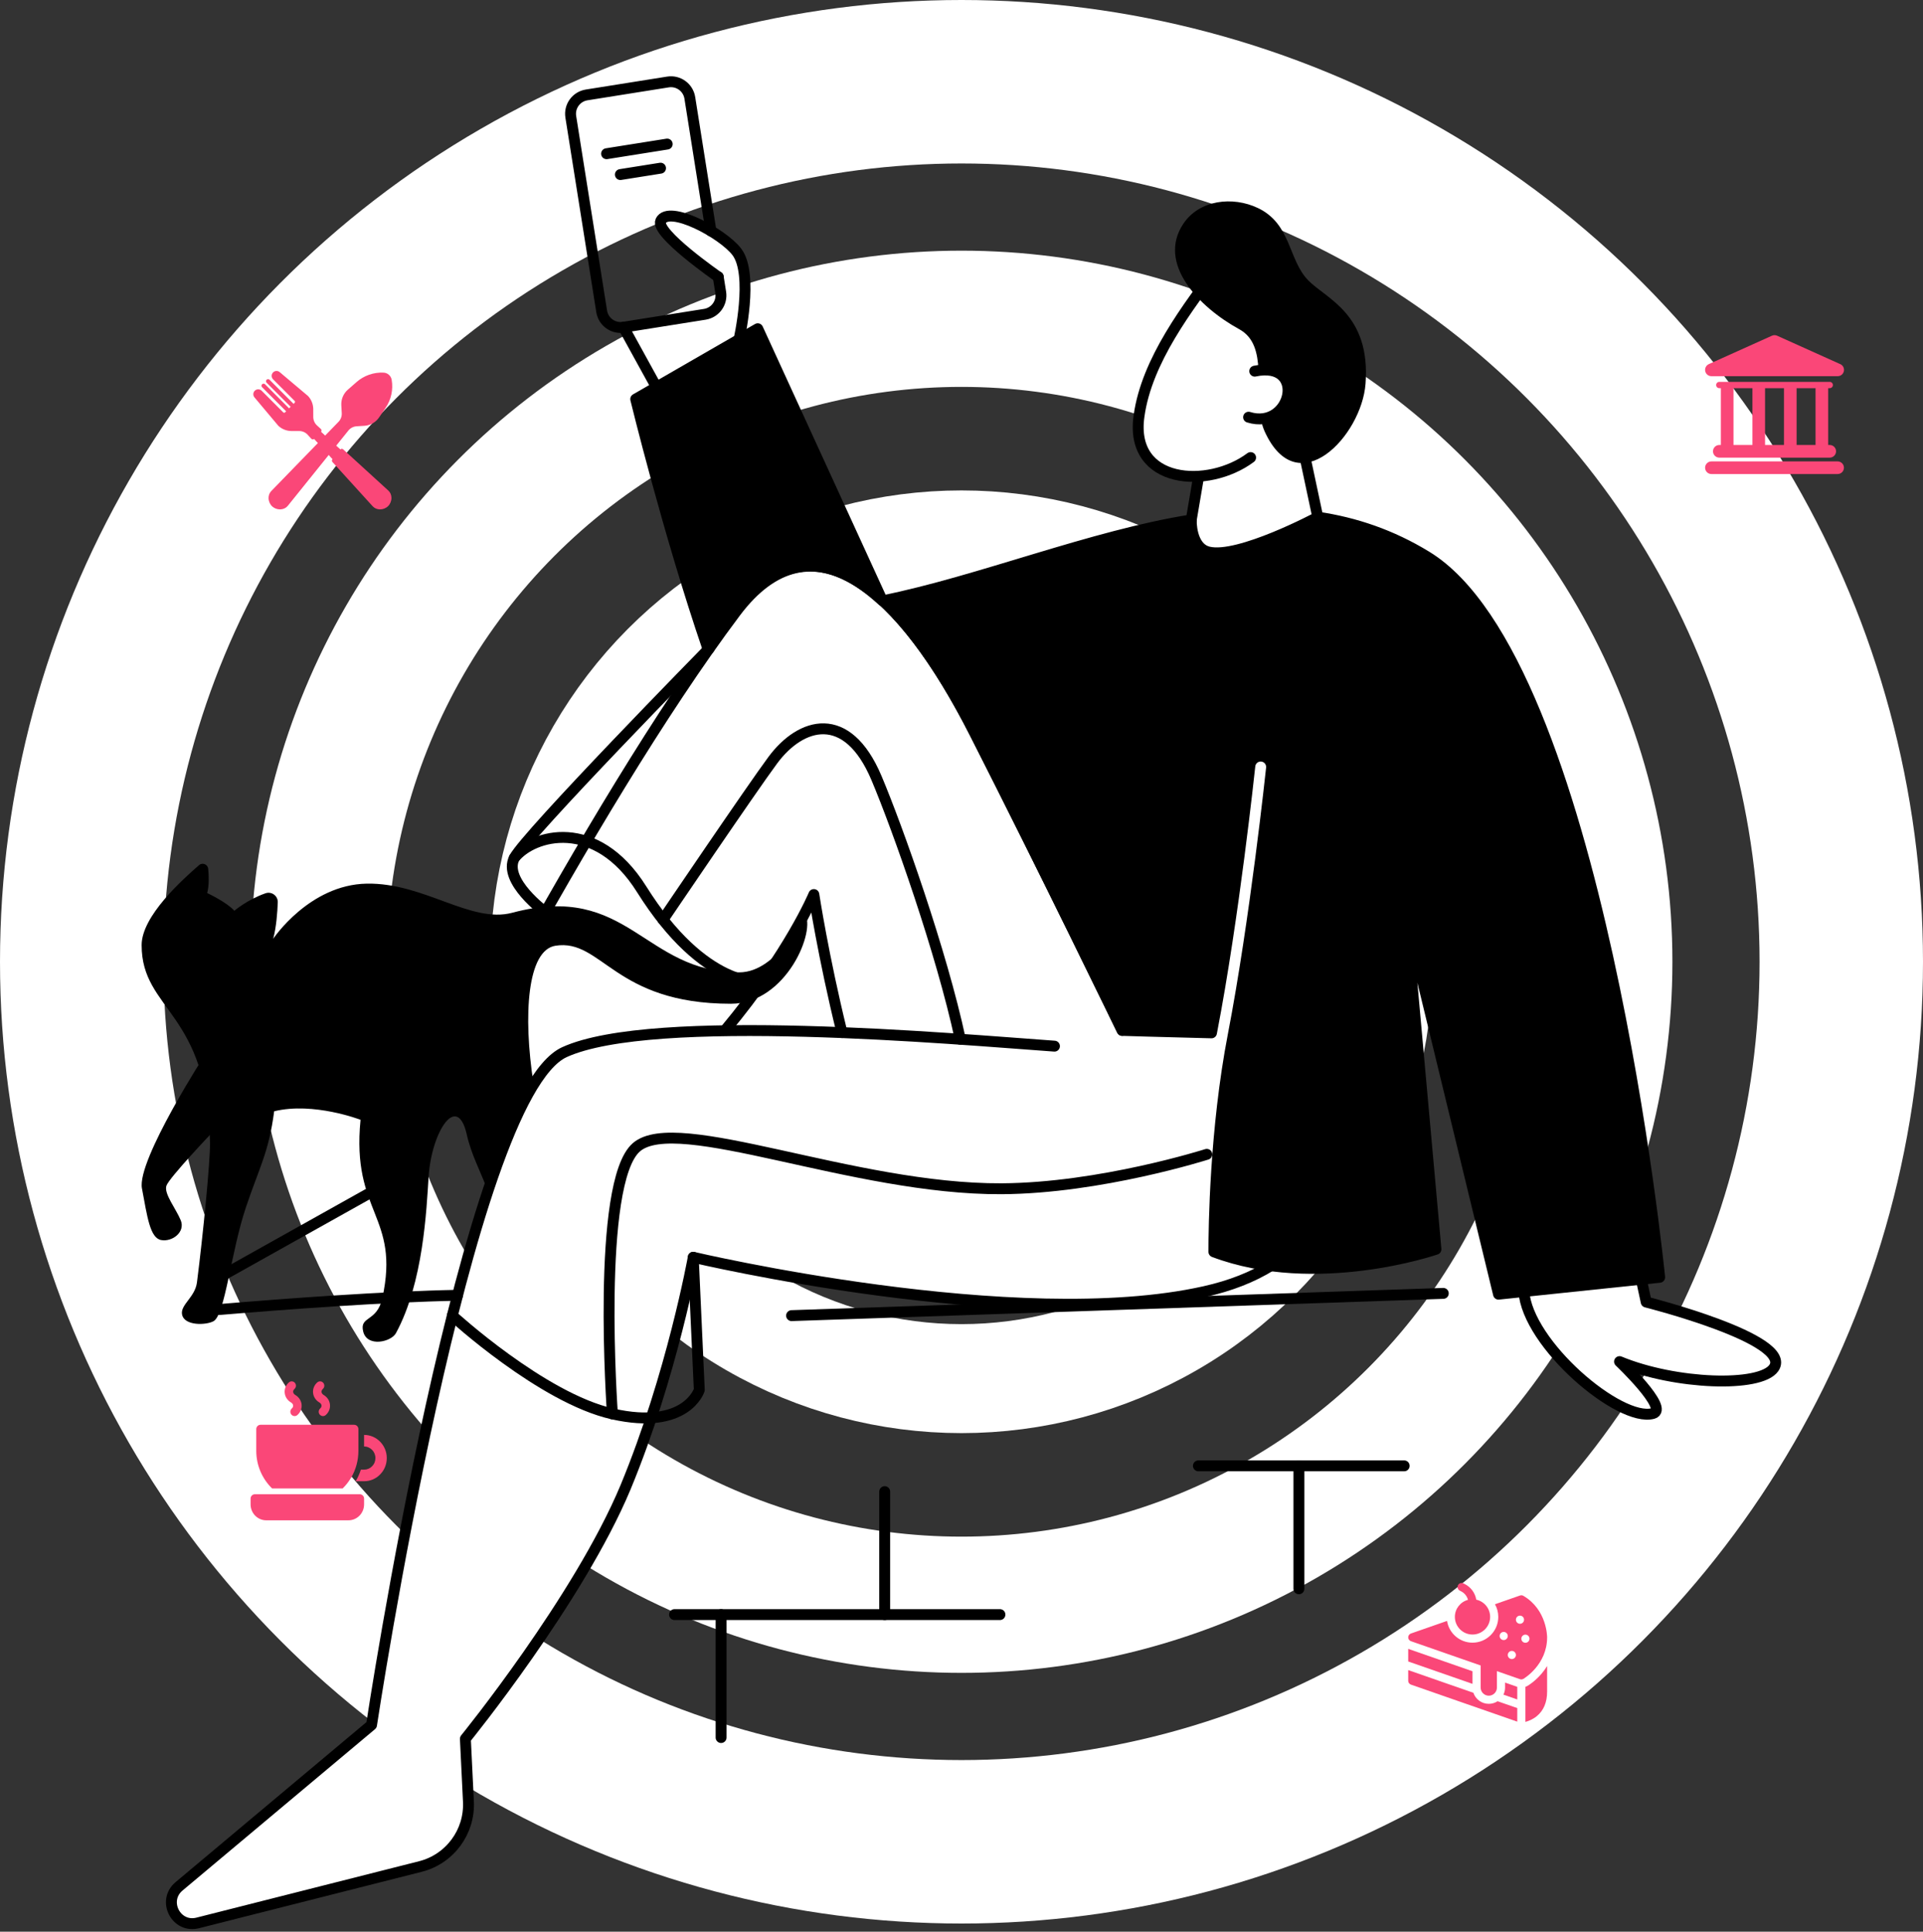 <svg width="706" height="709" viewBox="0 0 706 709" fill="none" xmlns="http://www.w3.org/2000/svg">
<rect x="0" y="0" width="706" height="709" fill="#333333" stroke="none"/>
<circle cx="353" cy="353" r="323" stroke="white" stroke-width="60"/>
<circle cx="353" cy="353" r="236" stroke="white" stroke-width="50"/>
<circle cx="353" cy="353" r="153" stroke="white" stroke-width="40"/>
<g clip-path="url(#clip0_2312_19616)">
<path d="M674.661 169.353H628.318C627.037 169.353 626 170.39 626 171.671C626 172.951 627.037 173.988 628.318 173.988H674.659C675.94 173.988 676.977 172.951 676.977 171.671C676.976 170.39 675.939 169.353 674.661 169.353Z" fill="#FA4778"/>
<path d="M631.214 163.327C629.933 163.327 628.896 164.364 628.896 165.645C628.896 166.925 629.933 167.964 631.214 167.964H671.763C673.044 167.964 674.081 166.925 674.081 165.645C674.081 164.364 673.044 163.327 671.763 163.327H671.185V142.472H671.763C672.405 142.472 672.921 141.953 672.921 141.314C672.921 140.675 672.402 140.156 671.763 140.156H631.214C630.574 140.156 630.056 140.675 630.056 141.314C630.056 141.953 630.575 142.472 631.214 142.472H631.793V163.326H631.214V163.327ZM666.55 142.472V163.326H659.598V142.472H666.55ZM654.963 142.472V163.326H648.012V142.472H654.963ZM636.427 142.472H643.378V163.326H636.427V142.472Z" fill="#FA4778"/>
<path d="M628.318 138.073H674.659C674.667 138.073 674.676 138.073 674.682 138.073C675.964 138.073 677 137.036 677 135.755C677 134.737 676.345 133.875 675.434 133.562L652.441 123.216C651.837 122.945 651.146 122.945 650.54 123.216L627.367 133.642C626.37 134.092 625.822 135.175 626.052 136.242C626.281 137.31 627.225 138.073 628.318 138.073Z" fill="#FA4778"/>
</g>
<g clip-path="url(#clip1_2312_19616)">
<path d="M114.237 150.049C114.2 148.501 113.599 147.033 112.567 145.911L102.186 137.161C101.778 136.817 101.174 136.843 100.797 137.221C100.395 137.623 100.395 138.276 100.797 138.678L108.717 146.614C109.202 147.1 109.202 147.889 108.717 148.376L105.202 151.897C104.717 152.384 103.929 152.384 103.443 151.897L95.524 143.962C95.122 143.559 94.471 143.559 94.069 143.962C93.692 144.34 93.666 144.945 94.009 145.354L102.743 155.755C103.862 156.789 105.327 157.391 106.873 157.428L109.875 157.438C111.262 157.442 112.584 158.027 113.522 159.051L137.401 185.319C138.567 186.583 140.746 186.425 141.962 185.207C143.177 183.99 143.335 181.806 142.073 180.637L115.857 156.712C114.835 155.772 114.251 154.447 114.246 153.058L114.237 150.049Z" fill="#FA4778"/>
<path d="M142.932 182.431C142.927 182.379 142.92 182.328 142.913 182.276C142.897 182.172 142.877 182.07 142.851 181.97C142.838 181.919 142.824 181.869 142.809 181.82C142.671 181.375 142.428 180.966 142.073 180.637L115.857 156.712C115.7 156.568 115.555 156.414 115.419 156.252C115.334 156.151 115.251 156.047 115.175 155.94C115.125 155.87 115.078 155.8 115.032 155.728C114.848 155.44 114.694 155.136 114.573 154.817C114.361 154.261 114.248 153.665 114.246 153.058L114.237 150.049C114.225 149.565 114.159 149.09 114.041 148.629C113.994 148.445 113.939 148.264 113.876 148.085C113.592 147.283 113.148 146.542 112.567 145.911L102.186 137.161C102.135 137.118 102.081 137.081 102.025 137.05C101.884 136.971 101.729 136.928 101.573 136.921C101.511 136.918 101.449 136.92 101.387 136.929C101.17 136.958 100.962 137.056 100.797 137.221C100.395 137.624 100.395 138.276 100.797 138.679L108.717 146.614C108.868 146.766 108.973 146.948 109.03 147.14C109.052 147.217 109.068 147.296 109.075 147.375C109.083 147.455 109.083 147.535 109.075 147.614C109.064 147.734 109.035 147.851 108.99 147.964C108.929 148.114 108.838 148.254 108.717 148.376L107.627 149.467L108.383 150.104C109.414 151.226 110.015 152.694 110.053 154.242C110.053 154.242 110.053 154.274 110.053 154.333C110.059 155.9 110.936 157.311 112.299 158.08C112.3 158.081 112.302 158.081 112.303 158.082C112.33 158.097 112.357 158.114 112.383 158.13C112.423 158.153 112.462 158.177 112.501 158.201C112.529 158.218 112.556 158.236 112.583 158.254C112.623 158.28 112.663 158.307 112.703 158.335C112.726 158.351 112.749 158.367 112.772 158.383C112.832 158.427 112.891 158.472 112.95 158.518C112.962 158.528 112.974 158.538 112.986 158.548C113.034 158.587 113.082 158.627 113.129 158.668C113.148 158.685 113.167 158.702 113.187 158.72C113.227 158.757 113.268 158.794 113.308 158.833C113.325 158.85 113.343 158.866 113.36 158.883C113.415 158.938 113.469 158.994 113.522 159.052L132.419 179.839L137.888 184.83C138.259 185.174 138.506 185.605 138.641 186.073C138.852 186.134 139.07 186.172 139.291 186.188H139.292C139.437 186.198 139.584 186.199 139.731 186.19C139.735 186.19 139.739 186.189 139.743 186.189C139.888 186.18 140.032 186.162 140.176 186.135C140.181 186.134 140.186 186.133 140.191 186.131C140.257 186.119 140.322 186.104 140.387 186.088C140.394 186.086 140.402 186.084 140.409 186.082C140.479 186.064 140.548 186.044 140.617 186.022C140.618 186.022 140.619 186.021 140.62 186.021C140.684 186 140.747 185.977 140.81 185.952C140.823 185.947 140.836 185.942 140.849 185.937C140.911 185.912 140.973 185.885 141.034 185.856C141.036 185.855 141.037 185.855 141.038 185.855C141.101 185.825 141.162 185.793 141.222 185.76C141.236 185.752 141.25 185.744 141.264 185.737C141.312 185.709 141.36 185.68 141.408 185.65C141.42 185.642 141.432 185.635 141.444 185.627C141.501 185.59 141.556 185.551 141.61 185.511C141.621 185.503 141.631 185.495 141.641 185.487C141.685 185.453 141.729 185.418 141.771 185.382C141.785 185.37 141.799 185.358 141.813 185.346C141.864 185.301 141.914 185.255 141.962 185.207C142.608 184.56 142.955 183.641 142.949 182.746C142.948 182.641 142.943 182.535 142.932 182.431Z" fill="#FA4778"/>
<path d="M133.859 155.509C135.755 155.349 137.478 154.341 138.55 152.765L140.919 149.283C142.859 146.43 143.622 142.936 143.046 139.532C142.952 138.976 142.67 138.489 142.272 138.135C141.873 137.781 141.357 137.559 140.794 137.532C137.353 137.368 133.982 138.545 131.388 140.817L128.221 143.591C126.788 144.846 125.997 146.681 126.065 148.587L126.236 151.59C126.314 152.978 125.811 154.335 124.847 155.335L100.113 180.794C98.923 182.037 99.211 184.207 100.498 185.349C101.784 186.492 103.968 186.519 105.057 185.186L127.318 157.529C128.193 156.451 129.478 155.788 130.862 155.699L133.859 155.509Z" fill="#FA4778"/>
<path d="M143.046 139.532C142.952 138.976 142.67 138.489 142.272 138.135C142.122 138.002 141.956 137.888 141.778 137.796C141.599 137.703 141.407 137.633 141.206 137.588C141.073 137.558 140.935 137.539 140.794 137.532C140.671 137.526 140.547 137.523 140.424 137.52C140.386 137.519 140.349 137.519 140.312 137.519C140.223 137.518 140.135 137.518 140.047 137.519C140.007 137.519 139.966 137.519 139.926 137.52C139.834 137.522 139.743 137.524 139.652 137.528C139.619 137.529 139.587 137.53 139.554 137.531C139.429 137.537 139.305 137.544 139.18 137.553C139.211 140.27 138.414 142.951 136.868 145.224L134.499 148.706C133.657 149.944 132.412 150.832 130.998 151.233C129.915 151.54 128.856 151.927 127.854 152.439C126.923 152.914 126.007 153.388 125.996 153.423C125.993 153.433 125.989 153.443 125.986 153.453C125.963 153.521 125.939 153.588 125.914 153.655C125.909 153.669 125.903 153.682 125.897 153.695C125.873 153.758 125.847 153.821 125.82 153.883C125.812 153.9 125.804 153.917 125.797 153.934C125.77 153.992 125.744 154.05 125.715 154.107C125.705 154.128 125.693 154.148 125.683 154.169C125.655 154.222 125.628 154.274 125.598 154.326C125.584 154.351 125.569 154.375 125.555 154.4C125.527 154.447 125.5 154.494 125.471 154.54C125.453 154.569 125.433 154.597 125.414 154.626C125.387 154.667 125.36 154.708 125.332 154.748C125.308 154.782 125.283 154.814 125.258 154.847C125.233 154.882 125.208 154.917 125.181 154.95C125.149 154.991 125.116 155.03 125.083 155.07C125.062 155.095 125.042 155.121 125.02 155.146C124.964 155.21 124.907 155.273 124.847 155.335L100.113 180.794C98.923 182.037 99.211 184.207 100.498 185.349C101.784 186.492 103.968 186.519 105.057 185.186L127.318 157.529C128.193 156.451 129.478 155.787 130.862 155.699L133.859 155.509C135.755 155.349 137.478 154.341 138.55 152.765L140.919 149.283C142.859 146.43 143.622 142.936 143.046 139.532Z" fill="#FA4778"/>
<path d="M130.91 156.464L133.907 156.273C133.912 156.273 133.917 156.273 133.923 156.272C136.058 156.092 137.975 154.971 139.182 153.196L141.551 149.714C143.613 146.682 144.411 143.021 143.799 139.404C143.679 138.694 143.317 138.039 142.779 137.562C142.241 137.084 141.549 136.801 140.831 136.767C137.172 136.592 133.641 137.826 130.885 140.24L127.718 143.014C126.105 144.427 125.224 146.468 125.301 148.614C125.301 148.619 125.301 148.625 125.302 148.63L125.472 151.633C125.539 152.804 125.111 153.959 124.299 154.801L99.561 180.264C98.899 180.956 98.557 181.905 98.598 182.937C98.644 184.073 99.165 185.189 99.99 185.922C100.736 186.585 101.761 186.962 102.786 186.962C102.896 186.962 103.006 186.958 103.115 186.949C104.143 186.867 105.043 186.413 105.652 185.667L127.911 158.012C128.649 157.102 129.743 156.538 130.91 156.464ZM126.723 157.048L104.466 184.701C104.126 185.117 103.603 185.373 102.993 185.422C102.268 185.48 101.525 185.239 101.005 184.776C100.484 184.313 100.156 183.603 100.126 182.875C100.102 182.264 100.293 181.713 100.661 181.328L125.397 155.867C126.506 154.717 127.089 153.142 126.999 151.546L126.828 148.551C126.77 146.871 127.461 145.274 128.724 144.167L131.891 141.393C134.349 139.241 137.498 138.142 140.758 138.297C141.129 138.315 141.486 138.461 141.764 138.708C142.043 138.955 142.23 139.293 142.292 139.66C142.838 142.884 142.125 146.148 140.287 148.851L137.919 152.334C136.973 153.723 135.473 154.601 133.802 154.745L130.814 154.935C129.221 155.036 127.731 155.806 126.723 157.048Z" fill="#FA4778"/>
<path d="M142.588 180.071L126.001 164.933C125.689 164.648 125.205 164.671 124.921 164.984C124.637 165.296 124.659 165.781 124.971 166.066L141.554 181.2C141.948 181.565 142.172 182.103 142.184 182.715C142.199 183.444 141.913 184.172 141.421 184.665C140.929 185.158 140.203 185.445 139.475 185.43C138.864 185.418 138.327 185.194 137.966 184.803L123.186 168.544C122.901 168.231 122.417 168.209 122.105 168.493C121.793 168.778 121.771 169.263 122.055 169.576L136.839 185.838C137.489 186.542 138.414 186.941 139.445 186.962C139.472 186.962 139.498 186.963 139.525 186.963C140.633 186.963 141.741 186.512 142.502 185.749C143.283 184.967 143.735 183.822 143.713 182.685C143.692 181.653 143.294 180.726 142.588 180.071Z" fill="#FA4778"/>
<path d="M102.225 156.319C103.49 157.487 105.134 158.153 106.854 158.194C106.859 158.194 106.865 158.194 106.87 158.194L109.872 158.204C111.043 158.207 112.167 158.705 112.957 159.567L114.279 161.022C114.43 161.188 114.637 161.272 114.845 161.272C115.028 161.272 115.213 161.206 115.359 161.072C115.672 160.787 115.694 160.303 115.41 159.99L114.085 158.534C113.007 157.355 111.473 156.677 109.877 156.672L106.883 156.662C105.553 156.628 104.281 156.118 103.295 155.224L94.594 144.861C94.506 144.755 94.512 144.601 94.61 144.503C94.677 144.436 94.756 144.426 94.796 144.426C94.837 144.426 94.916 144.436 94.983 144.503L102.903 152.439C103.686 153.223 104.96 153.223 105.743 152.439L106.673 151.506V151.506L108.326 149.85C108.326 149.85 108.326 149.85 108.326 149.85L108.327 149.849L109.257 148.917C110.04 148.133 110.04 146.856 109.257 146.072L101.337 138.137C101.235 138.034 101.235 137.866 101.337 137.763C101.435 137.665 101.588 137.659 101.694 137.747L112.037 146.465C112.93 147.453 113.439 148.727 113.473 150.06L113.482 153.06C113.487 154.659 114.165 156.196 115.342 157.279L116.759 158.572C117.072 158.857 117.555 158.834 117.839 158.522C118.123 158.208 118.101 157.724 117.789 157.439L116.374 156.148C115.511 155.355 115.015 154.228 115.011 153.055L115.002 150.047C115.002 150.042 115.002 150.036 115.001 150.031C114.96 148.308 114.295 146.66 113.13 145.393C113.108 145.369 113.085 145.346 113.06 145.325L102.678 136.575C101.961 135.97 100.919 136.015 100.256 136.68C99.557 137.38 99.557 138.52 100.256 139.22L108.176 147.156C108.363 147.343 108.363 147.647 108.176 147.834L107.786 148.225L98.959 139.381C98.661 139.082 98.177 139.082 97.878 139.381C97.58 139.68 97.58 140.165 97.878 140.464L106.705 149.308L106.133 149.881L97.306 141.037C97.008 140.738 96.524 140.738 96.225 141.037C95.926 141.336 95.926 141.821 96.225 142.12L105.052 150.964L104.662 151.355C104.475 151.543 104.171 151.543 103.984 151.355L96.064 143.42C95.726 143.081 95.275 142.894 94.796 142.894C94.317 142.894 93.867 143.081 93.529 143.42C92.866 144.085 92.821 145.128 93.424 145.847L102.158 156.249C102.178 156.274 102.201 156.297 102.225 156.319Z" fill="#FA4778"/>
</g>
<g clip-path="url(#clip2_2312_19616)">
<path d="M560.813 618.766C560.564 618.913 560.302 619.034 560.031 619.129V632C561.089 631.703 562.713 631.113 564.218 629.876C566.728 627.813 568 624.787 568 620.881V611.489C567.433 612.415 566.789 613.309 566.068 614.167C563.68 617.005 561.271 618.496 560.813 618.766Z" fill="#FA4778"/>
<path d="M552.561 619.387C552.561 620.319 552.346 621.203 551.963 621.99L557.043 623.759V619.131L552.561 617.57V619.387Z" fill="#FA4778"/>
<path d="M540.607 613.407L517 605.185V609.814L540.607 618.035V613.407Z" fill="#FA4778"/>
<path d="M546.584 625.364C543.962 625.364 541.73 623.665 540.927 621.311L517 612.978V616.897C517 617.532 517.402 618.099 518.003 618.308L557.043 631.904V626.923L549.82 624.408C548.886 625.011 547.776 625.364 546.584 625.364Z" fill="#FA4778"/>
<path d="M534.133 593.451C534.133 597.021 537.037 599.926 540.607 599.926C544.178 599.926 547.082 597.021 547.082 593.451C547.082 590.355 544.897 587.761 541.988 587.126C541.57 584.654 540.011 582.518 537.712 581.368L537.291 581.158C536.553 580.789 535.656 581.088 535.287 581.826C534.918 582.564 535.217 583.462 535.955 583.831L536.375 584.041C537.671 584.689 538.59 585.84 538.947 587.193C536.179 587.928 534.133 590.455 534.133 593.451Z" fill="#FA4778"/>
<path d="M568 600.959C568 600.547 567.901 590.798 559.296 585.727C558.917 585.503 558.459 585.458 558.044 585.604C556.788 586.043 553.296 587.259 548.85 588.807C549.626 590.18 550.07 591.764 550.07 593.451C550.07 598.669 545.825 602.914 540.607 602.914C535.892 602.914 531.972 599.447 531.26 594.929C525.149 597.056 519.951 598.866 518.001 599.549C517.401 599.759 517 600.325 517 600.96C517 601.596 517.403 602.161 518.003 602.37L543.596 611.283V619.387C543.596 621.037 544.934 622.375 546.584 622.375C548.234 622.375 549.572 621.037 549.572 619.387V613.364L558.046 616.315C558.205 616.371 558.371 616.399 558.537 616.399C558.801 616.399 559.063 616.329 559.296 616.192C559.651 615.982 568 610.947 568 600.959ZM552.062 601.955C551.237 601.955 550.568 601.286 550.568 600.461C550.568 599.636 551.237 598.967 552.062 598.967C552.888 598.967 553.557 599.636 553.557 600.461C553.557 601.286 552.888 601.955 552.062 601.955ZM555.051 608.928C554.226 608.928 553.557 608.259 553.557 607.434C553.557 606.609 554.226 605.94 555.051 605.94C555.876 605.94 556.545 606.609 556.545 607.434C556.545 608.259 555.876 608.928 555.051 608.928ZM558.039 595.979C557.214 595.979 556.545 595.31 556.545 594.485C556.545 593.659 557.214 592.99 558.039 592.99C558.864 592.99 559.533 593.659 559.533 594.485C559.533 595.31 558.864 595.979 558.039 595.979ZM560.031 602.951C559.206 602.951 558.537 602.282 558.537 601.457C558.537 600.632 559.206 599.963 560.031 599.963C560.856 599.963 561.525 600.632 561.525 601.457C561.525 602.282 560.856 602.951 560.031 602.951Z" fill="#FA4778"/>
</g>
<g clip-path="url(#clip3_2312_19616)">
<path d="M108.16 519.75C107.723 519.75 107.29 519.565 106.979 519.202C106.415 518.537 106.483 517.529 107.135 516.953C107.485 516.643 107.656 516.254 107.619 515.855C107.581 515.423 107.296 515.022 106.844 514.754C105.502 513.964 104.656 512.667 104.519 511.197C104.385 509.767 104.948 508.379 106.065 507.391C106.717 506.811 107.702 506.881 108.271 507.548C108.835 508.213 108.767 509.221 108.115 509.796C107.765 510.107 107.594 510.496 107.631 510.895C107.671 511.326 107.954 511.728 108.408 511.996C109.748 512.786 110.594 514.083 110.731 515.553C110.865 516.983 110.302 518.371 109.185 519.361C108.888 519.62 108.525 519.75 108.16 519.75Z" fill="#FA4778"/>
<path d="M118.577 519.75C118.14 519.75 117.706 519.565 117.396 519.202C116.831 518.537 116.9 517.529 117.552 516.954C117.902 516.643 118.073 516.254 118.035 515.855C117.996 515.424 117.713 515.022 117.258 514.754C115.919 513.964 115.073 512.667 114.935 511.197C114.802 509.767 115.365 508.379 116.481 507.389C117.133 506.811 118.119 506.881 118.685 507.548C119.25 508.213 119.181 509.221 118.529 509.797C118.179 510.107 118.008 510.496 118.046 510.895C118.085 511.327 118.369 511.728 118.823 511.996C120.163 512.786 121.008 514.083 121.146 515.553C121.279 516.983 120.717 518.371 119.6 519.361C119.304 519.62 118.942 519.75 118.577 519.75Z" fill="#FA4778"/>
<path d="M127.938 558H97.729C94.569 558 92 555.38 92 552.156V550.031C92 549.151 92.7 548.438 93.562 548.438H132.104C132.967 548.438 133.667 549.151 133.667 550.031V552.156C133.667 555.38 131.098 558 127.938 558Z" fill="#FA4778"/>
<path d="M99.9 546.312H125.79C126.929 545.205 127.938 543.949 128.779 542.558C128.833 542.492 128.881 542.422 128.925 542.347C130.665 539.374 131.583 535.968 131.583 532.5V524.531C131.583 523.651 130.883 522.938 130.021 522.938H95.646C94.783 522.938 94.083 523.651 94.083 524.531V532.5C94.083 537.929 96.325 542.827 99.9 546.312Z" fill="#FA4778"/>
<path d="M133.667 526.656V530.906C135.965 530.906 137.833 532.812 137.833 535.156C137.833 536.304 137.404 537.364 136.598 538.172C135.831 538.969 134.792 539.406 133.667 539.406H132.494C132.025 540.8 131.46 542.162 130.715 543.435C130.671 543.512 130.619 543.582 130.569 543.656H133.667C135.919 543.656 138.012 542.766 139.544 541.176C141.127 539.589 142 537.453 142 535.156C142 530.469 138.262 526.656 133.667 526.656Z" fill="#FA4778"/>
</g>
<path d="M479.644 162L484.639 191.5L482.142 207.5C471.817 209.167 450.868 212.5 449.669 212.5C448.47 212.5 439.177 203.833 434.681 199.5L439.177 179L437.179 174H429.685L421.192 166.5L417.695 159L419.194 149.5L421.192 138L437.179 111L441.176 105.5C448.003 103.167 461.958 98.5 463.157 98.5C464.356 98.5 473.316 112.167 477.645 119L479.644 162Z" fill="white"/>
<path d="M273.815 97.5L272.316 127L260.326 143L242.341 145.5L233.848 130L227.853 120L246.838 117L262.325 113.5L264.823 105L260.326 99.5L248.336 90.5L242.341 82.5L246.838 79.5L262.325 85L273.815 97.5Z" fill="white" stroke="black"/>
<path d="M604.04 476L601.042 464H581.559H559.577V478C559.977 481.6 568.07 493.5 572.067 499L596.047 517.5C611.634 523.9 609.202 517.167 606.038 513L596.047 501C598.711 501 604.44 501.5 606.038 503.5C607.637 505.5 630.018 506.667 641.009 507C649.802 506.6 652 501.5 652 499L638.012 488.5L611.534 480L604.04 476Z" fill="white"/>
<path d="M127.437 692.5L70.984 706.5C59.394 703.3 62.158 695.833 64.989 692.5L105.955 659L135.93 633L145.422 583.5L155.913 524.5L178.394 440L184.389 392V362.5L199.377 336.5L188.386 322.5C186.388 316.9 191.55 310.5 194.381 308L214.864 284L238.344 259.5L258.827 239.5C261.991 229.667 268.22 209.5 267.82 207.5C267.42 205.5 286.971 200.667 296.796 198.5L325.272 221L341.259 225L484.14 259.5L489.635 314L516.613 382.5L474.148 461.5L441.675 473.5L396.213 479.5L347.753 476L280.809 467.5L255.83 461.5L253.832 464.5L248.336 494L228.852 549L200.876 597L170.901 639.5L172.899 663.5L167.903 676.5L155.913 685.5L127.437 692.5Z" fill="white"/>
<path d="M290.611 482.879L529.882 474.714" stroke="black" stroke-width="4" stroke-linecap="round" stroke-linejoin="round"/>
<path d="M411.99 378.198C411.99 378.198 383.559 319.508 357.756 268.793C331.318 216.823 298.31 187.098 270.054 224.693C214.765 298.263 148.999 430.458 148.999 430.458L77.824 470.283C72.648 473.183 75.061 481.093 80.976 480.603C105.086 478.588 141.346 475.898 167.979 475.413" stroke="black" stroke-width="4" stroke-linecap="round" stroke-linejoin="round"/>
<path d="M309.131 379.003C302.242 351.033 298.795 328.328 298.795 328.328C298.795 328.328 289.997 349.588 266.227 378.118" stroke="black" stroke-width="4" stroke-linecap="round" stroke-linejoin="round"/>
<path d="M448.08 96.708C436.015 112.773 421.012 132.303 418.18 152.668C414.553 177.773 443.504 179.613 459.141 167.943" stroke="black" stroke-width="4" stroke-linecap="round" stroke-linejoin="round"/>
<path d="M462.053 135.978C461.734 129.553 460.445 123.843 455.004 120.858C440.047 112.673 424.784 96.708 434.391 82.208C440.312 73.273 452.596 71.958 461.819 76.353C474.103 82.208 472.889 95.253 480.263 102.868C486.868 109.693 503.244 115.173 501.341 140.813C499.917 160.008 476.436 184.883 464.342 158.443C463.677 156.988 463.217 155.413 462.898 153.753L466.445 152.933L470.596 149.713L472.76 144.768L472.27 140.098L468.733 136.583L463.612 135.813L462.053 135.978Z" fill="black"/>
<path d="M460.655 136.224C479.939 132.139 474.308 158.059 458.402 153.129" stroke="black" stroke-width="4" stroke-linecap="round" stroke-linejoin="round"/>
<path d="M387.126 383.974C350.197 381.349 239.629 371.374 207.211 386.179C171.226 402.664 136.4 633.124 136.4 633.124L65.734 692.349C59.434 697.629 64.625 707.799 72.593 705.779L154.34 685.074C165.141 682.339 172.52 672.364 171.976 661.229L170.856 638.199C170.856 638.199 212.457 587.034 229.662 545.879C246.763 504.614 254.527 461.464 254.527 461.464C254.527 461.464 373.178 489.499 442.205 474.064C451.877 471.914 459.936 468.669 466.55 464.574" stroke="black" stroke-width="4" stroke-linecap="round" stroke-linejoin="round"/>
<path d="M179.124 437.168C176.391 429.868 173.019 423.763 171.376 416.443C167.863 400.818 158.436 415.273 157.357 431.893C156.578 443.893 155.459 470.778 145.352 489.323C143.594 492.548 134.811 494.598 133.347 488.738C131.883 482.878 138.408 485.398 140.371 476.433C147.006 446.158 128.956 445.373 132.368 411.003C132.368 411.003 115.152 404.353 100.659 407.873C98.656 423.048 95.244 428.338 90.268 443.178C84.738 459.683 82.629 482.678 78.363 484.943C75.565 486.428 67.697 486.668 66.848 482.493C66.118 478.898 71.614 476.168 72.313 470.673C74.586 452.833 77.174 426.473 77.099 419.578C76.605 371.148 51.97 371.148 52 346.868C52.015 336.238 66.923 322.908 73.073 317.533C74.326 316.438 76.275 317.233 76.435 318.893C76.689 321.533 76.799 325.068 76.06 327.778C76.06 327.778 83.299 331.148 86.032 334.283C86.032 334.283 90.788 330.188 97.477 327.863C99.72 327.083 102.063 328.808 101.978 331.183C101.843 334.933 101.444 340.318 100.295 344.573C100.295 344.573 113.549 324.713 134.626 324.323C155.704 323.933 172.824 339.063 188.062 335.008C230.786 323.638 236.177 356.888 271.382 356.888C285.705 356.888 295.412 335.313 295.412 335.313C299.833 341.088 288.813 368.413 268.34 368.413C225.401 368.413 221.029 344.388 203.903 347.118C193.682 348.748 191.883 372.233 195.915 398.003L189.73 409.633L181.837 429.248L179.124 437.168Z" fill="black"/>
<path d="M75.731 386.373C75.731 386.373 50.162 425.833 52.115 436.183C54.069 446.538 55.043 454.348 59.139 455.133C63.236 455.913 68.117 452.203 66.363 447.903C64.605 443.608 60.119 438.138 61.093 435.208C62.067 432.278 78.269 415.283 78.269 415.283" fill="black"/>
<path d="M440.057 174.864L435.905 199.339" stroke="black" stroke-width="4" stroke-linecap="round" stroke-linejoin="round"/>
<path d="M483.805 189.819L479.149 167.944" stroke="black" stroke-width="4" stroke-linecap="round" stroke-linejoin="round"/>
<path d="M559.452 473.843C560.721 493.358 594.658 522.153 606.883 518.798C612.933 517.138 594.588 499.753 594.588 499.753C615.081 508.248 646.245 509.293 651.236 502.098C658.555 491.548 604.375 477.893 604.375 477.893C604.375 477.893 603.376 473.173 602.571 469.518" stroke="black" stroke-width="4" stroke-linecap="round" stroke-linejoin="round"/>
<path d="M260.381 237.998C260.381 237.998 193.107 306.528 188.816 314.918C184.524 323.313 200.206 334.783 200.206 334.783" stroke="black" stroke-width="4" stroke-linecap="round" stroke-linejoin="round"/>
<path d="M188.816 314.919C195.556 306.369 218.796 299.659 235.567 326.389C258.738 363.314 279.81 360.484 279.81 360.484" stroke="black" stroke-width="4" stroke-linecap="round" stroke-linejoin="round"/>
<path d="M243.396 337.548C243.396 337.548 275.979 289.438 283.732 278.993C294.028 265.123 310.994 260.023 321.795 285.583C329.554 303.943 345.715 349.518 352.555 381.438" stroke="black" stroke-width="4" stroke-linecap="round" stroke-linejoin="round"/>
<path d="M166.07 482.879C166.07 482.879 199.042 513.114 224.836 518.944C252.053 525.099 256.734 510.154 256.734 510.154L254.521 461.459" stroke="black" stroke-width="4" stroke-linecap="round" stroke-linejoin="round"/>
<path d="M224.836 518.943C224.836 518.943 218.756 433.973 233.649 421.078C248.541 408.188 313.237 436.608 367.692 436.313C403.997 436.118 443.054 423.678 443.054 423.678" stroke="black" stroke-width="4" stroke-linecap="round" stroke-linejoin="round"/>
<path d="M323.998 220.354C335.814 231.159 347.299 248.239 357.755 268.794C383.564 319.504 411.99 378.199 411.99 378.199C411.99 378.199 426.553 378.644 444.773 379.094C444.813 378.874 444.858 378.654 444.898 378.434C452.951 336.769 458.806 281.644 458.866 281.089C459.096 278.894 461.064 277.299 463.262 277.529C465.456 277.759 467.049 279.729 466.819 281.929C466.759 282.484 460.869 337.954 452.751 379.954C446.077 414.494 445.657 450.729 445.662 459.464C483.371 473.659 527.184 458.519 527.184 458.519L515.953 333.999L550.155 475.004L609.321 468.809C609.321 468.809 586.869 242.859 523.717 204.224C510.808 196.319 497.454 191.844 483.805 189.819C483.805 189.819 454.749 205.329 443.674 202.594C436.979 200.944 437.349 190.834 437.349 190.834C400.999 196.569 359.629 213.349 324.188 220.499" fill="black"/>
<path d="M323.998 220.354C335.814 231.159 347.299 248.239 357.755 268.794C383.564 319.504 411.99 378.199 411.99 378.199C411.99 378.199 426.553 378.644 444.773 379.094C444.813 378.874 444.858 378.654 444.898 378.434C452.951 336.769 458.806 281.644 458.866 281.089C459.096 278.894 461.064 277.299 463.262 277.529C465.456 277.759 467.049 279.729 466.819 281.929C466.759 282.484 460.869 337.954 452.751 379.954C446.077 414.494 445.657 450.729 445.662 459.464C483.371 473.659 527.184 458.519 527.184 458.519L515.953 333.999L550.155 475.004L609.321 468.809C609.321 468.809 586.869 242.859 523.717 204.224C510.808 196.319 497.454 191.844 483.805 189.819C483.805 189.819 454.749 205.329 443.674 202.594C436.979 200.944 437.349 190.834 437.349 190.834C400.999 196.569 359.629 213.349 324.188 220.499" stroke="black" stroke-width="4" stroke-linecap="round" stroke-linejoin="round"/>
<path d="M247.647 592.608H367.112" stroke="black" stroke-width="4" stroke-linecap="round" stroke-linejoin="round"/>
<path d="M324.803 592.608V547.478" stroke="black" stroke-width="4" stroke-linecap="round" stroke-linejoin="round"/>
<path d="M264.738 637.738V592.608" stroke="black" stroke-width="4" stroke-linecap="round" stroke-linejoin="round"/>
<path d="M439.977 538.013H515.519" stroke="black" stroke-width="4" stroke-linecap="round" stroke-linejoin="round"/>
<path d="M476.871 583.143V538.013" stroke="black" stroke-width="4" stroke-linecap="round" stroke-linejoin="round"/>
<path d="M263.689 101.618C263.689 101.618 240.408 85.488 242.586 81.053C245.514 75.098 265.272 85.588 270.498 92.423C276.843 100.723 271.262 124.898 271.262 124.898" stroke="black" stroke-width="4" stroke-linecap="round" stroke-linejoin="round"/>
<path d="M228.913 120.108L241.113 142.278" stroke="black" stroke-width="4" stroke-linecap="round" stroke-linejoin="round"/>
<path d="M263.689 101.618L264.598 107.328C265.207 111.153 262.6 114.748 258.778 115.358L228.918 120.108C225.096 120.718 221.504 118.108 220.894 114.283L209.554 42.868C208.944 39.044 211.552 35.449 215.374 34.839L245.234 30.088C249.056 29.479 252.648 32.089 253.257 35.913L261.016 84.773" stroke="black" stroke-width="4" stroke-linecap="round" stroke-linejoin="round"/>
<path d="M222.693 56.418L244.954 52.878" stroke="black" stroke-width="4" stroke-linecap="round" stroke-linejoin="round"/>
<path d="M227.759 64.069L242.507 61.724" stroke="black" stroke-width="4" stroke-linecap="round" stroke-linejoin="round"/>
<path d="M323.918 220.424L278.192 120.659L233.394 146.489C233.394 146.489 245.204 195.099 259.927 238.184C263.244 233.479 266.536 228.939 269.794 224.604C286.934 201.809 305.819 203.764 323.918 220.424Z" fill="black" stroke="black" stroke-width="4" stroke-linecap="round" stroke-linejoin="round"/>
<defs>
<clipPath id="clip0_2312_19616">
<rect width="51" height="51" fill="white" transform="translate(626 123)"/>
</clipPath>
<clipPath id="clip1_2312_19616">
<rect width="51" height="51" fill="white" transform="translate(93 136)"/>
</clipPath>
<clipPath id="clip2_2312_19616">
<rect width="51" height="51" fill="white" transform="translate(517 581)"/>
</clipPath>
<clipPath id="clip3_2312_19616">
<rect width="50" height="51" fill="white" transform="translate(92 507)"/>
</clipPath>
</defs>
</svg>
